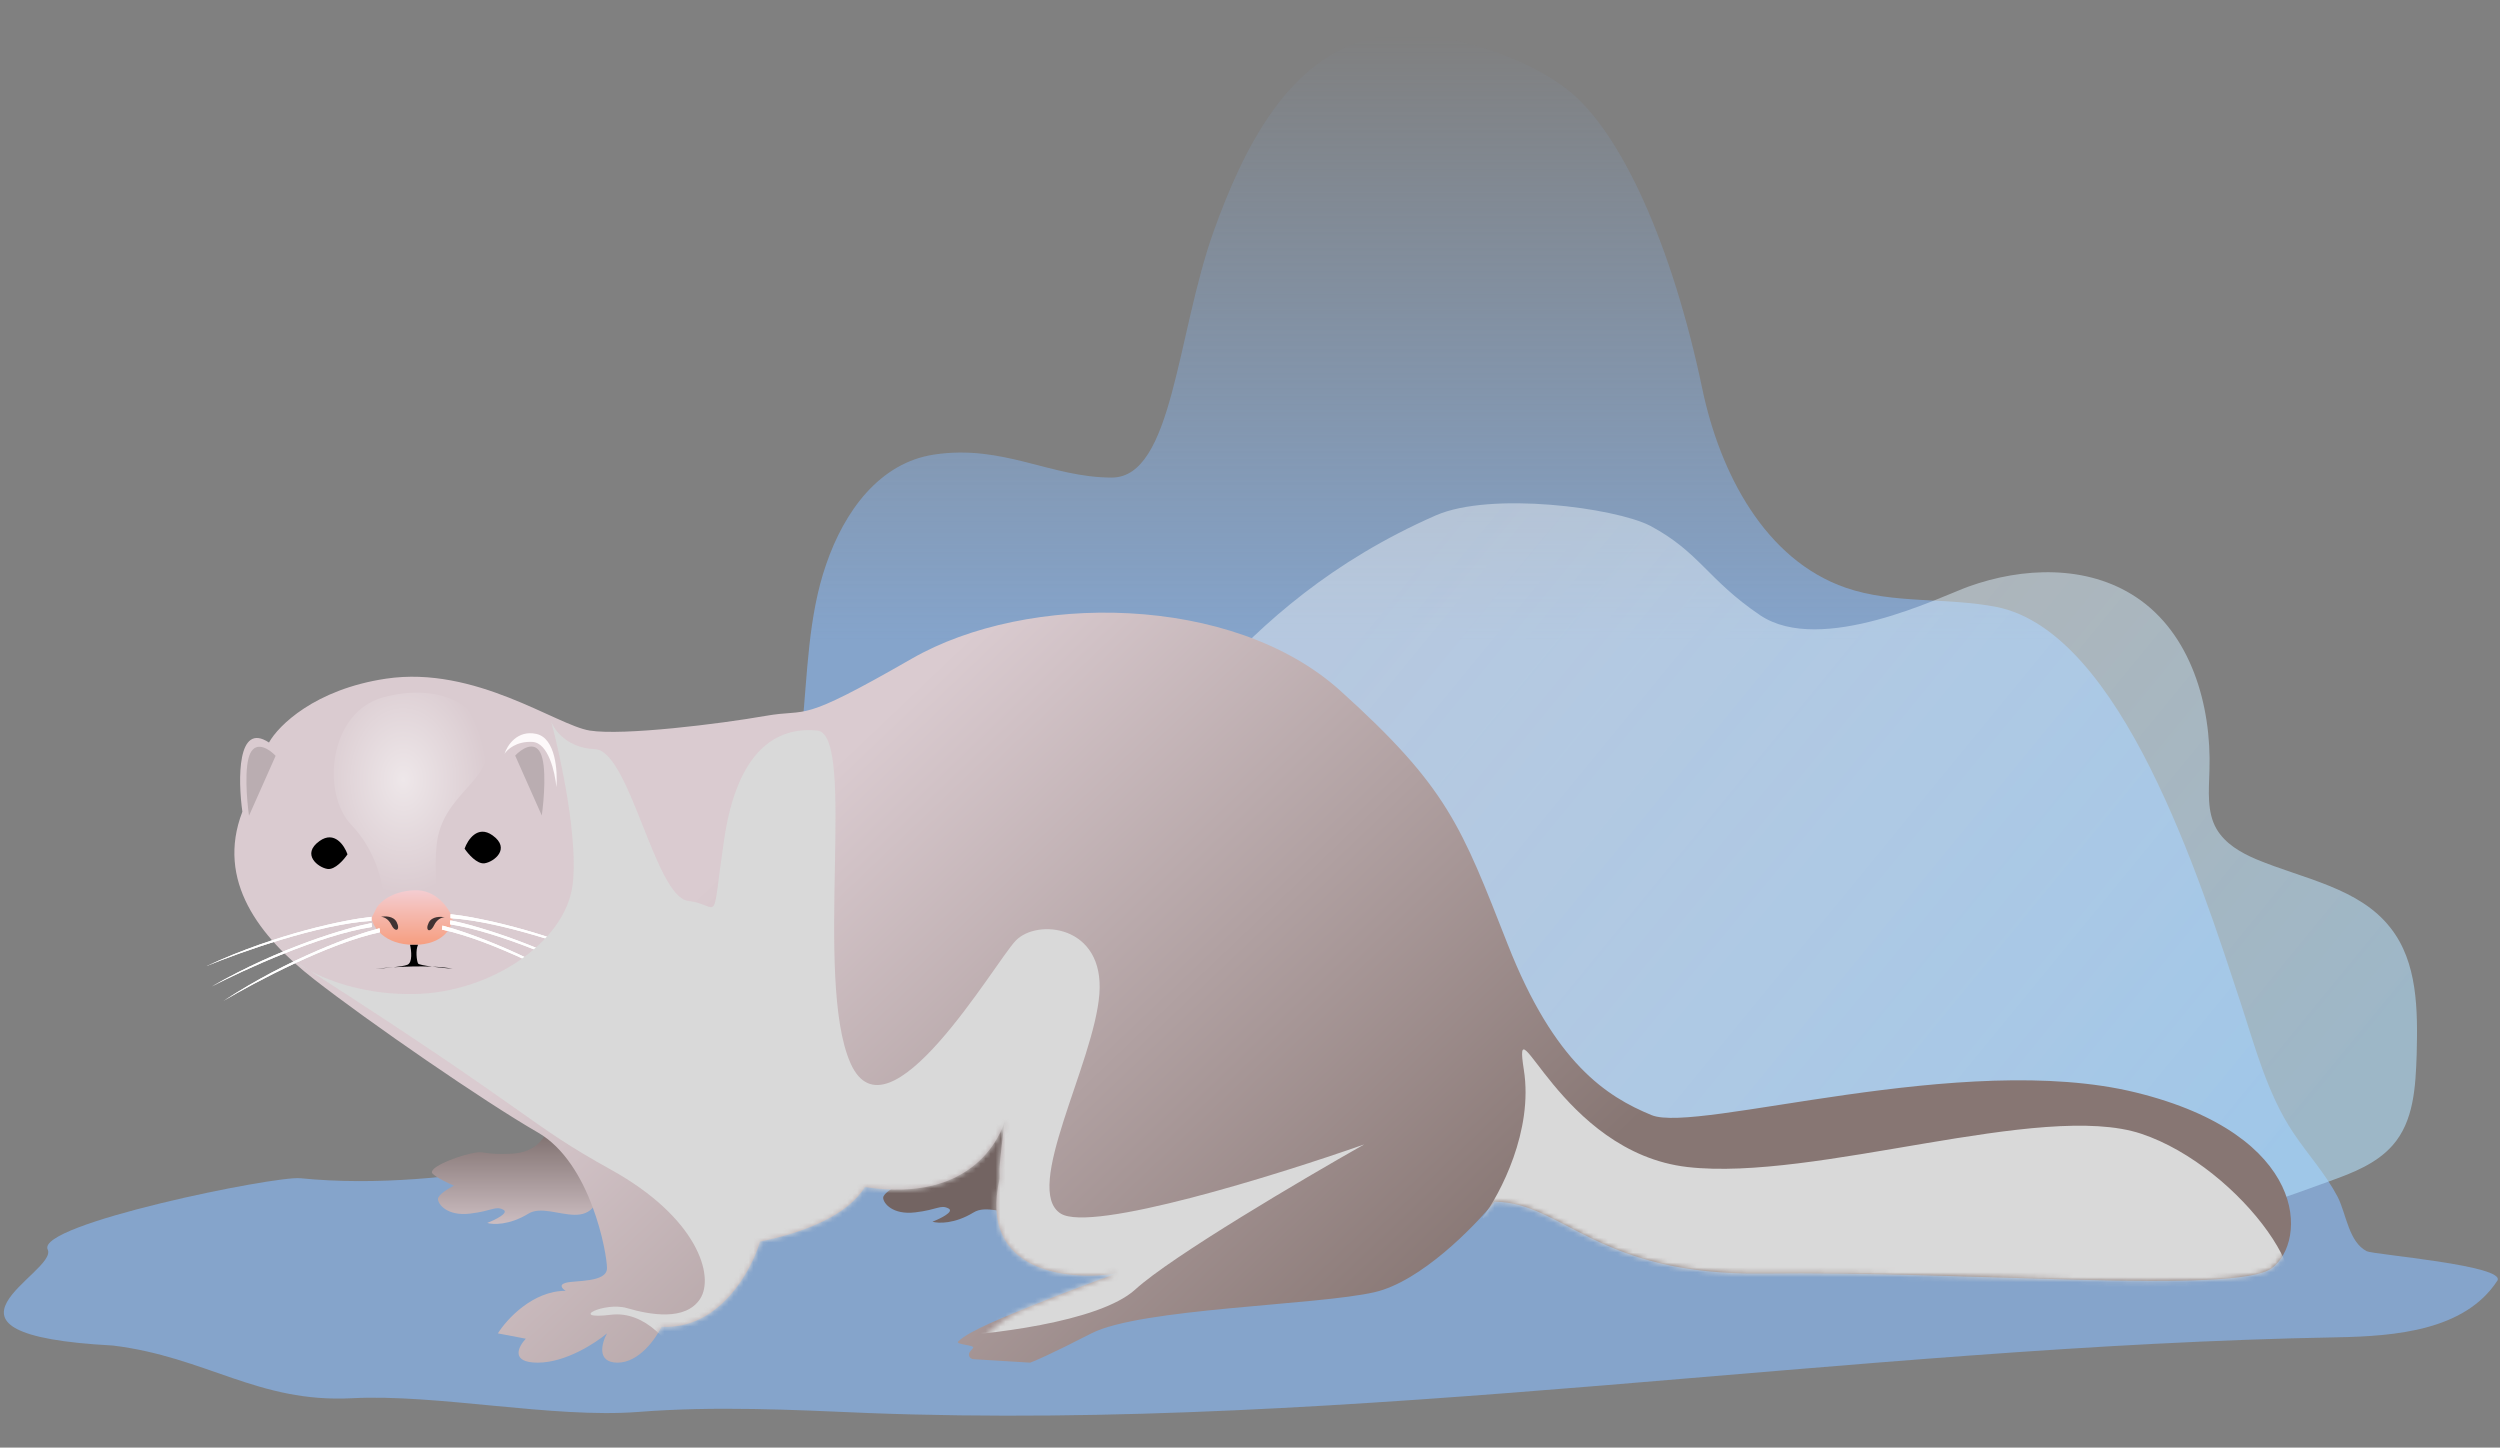 <svg width="506" height="293" viewBox="0 0 506 293" fill="none" xmlns="http://www.w3.org/2000/svg">
<rect x="0" y="0" width="506" height="293" fill="#808080" stroke="none"/>
<path opacity="0.61" d="M9.651 252.9C11.87 257.561 -18.941 270.117 22.856 272.337C41.831 274.667 52.195 283.999 71.281 283C88.481 282.112 111.976 287.11 129.176 285.778C144.711 284.557 160.246 285.334 175.781 286C274.208 289.773 374.617 272.448 473.044 270.672C485.028 270.45 498.899 269.23 505.446 259.242C507.554 256.135 480.257 253.915 479.036 253.249C475.374 251.363 474.93 245.814 473.155 242.263C470.713 237.602 467.052 233.607 464.167 229.278C458.84 221.288 456.399 211.744 453.403 202.644C445.302 178.119 429.434 127.961 404.134 122.856C394.036 120.859 383.272 122.301 373.618 118.972C357.196 113.312 348.096 95.667 344.545 78.688C338.601 50.264 328.304 26.723 317.194 18.096C307.762 10.772 289.506 4.997 277.966 7.661C260.766 11.545 251.667 30.078 245.675 46.724C238.129 67.809 237.391 96.66 225.018 96.66C212.646 96.66 203.047 89.893 189.066 92.002C177.969 93.667 170.884 103.543 167.222 114.197C163.56 124.74 163.449 136.281 162.34 147.379C159.676 174.79 150.577 201.757 135.375 224.839C127.607 236.603 121.504 233.591 107.301 235.81C91.876 238.252 76.341 240.027 60.806 238.474C55.812 237.919 7.209 247.795 9.651 252.9Z" fill="url(#paint0_linear_5267_71287)"/>
<path d="M218.215 167.793C235.164 153.901 248.528 122.806 290.595 104.321C301.73 99.428 326.904 102.761 334.006 106.423C343.993 111.75 345.653 117.356 356.232 124.508C368.542 132.829 393.125 120.628 398.366 118.742C409.463 114.746 422.446 114.303 432.322 120.85C443.418 128.174 447.635 142.712 447.191 155.918C447.08 160.024 446.636 164.352 448.634 167.793C450.409 170.789 453.516 172.565 456.623 173.896C466.166 177.891 477.485 179.667 483.81 187.768C489.358 194.76 489.358 204.415 489.136 213.404C488.914 219.951 488.581 226.943 484.254 231.825C481.036 235.488 476.264 237.374 471.603 239.039C462.504 242.368 453.294 245.697 443.751 247.473C432.1 249.582 420.115 249.027 408.353 247.806C386.493 245.364 364.965 240.26 343.216 237.263C332.563 235.821 321.911 235.044 311.258 235.266C301.604 235.488 291.284 239.261 281.741 238.595C266.65 237.485 249.033 222.993 244.816 211.341C227.393 163.304 208.945 175.391 218.215 167.793Z" fill="url(#paint1_linear_5267_71287)"/>
<path d="M103.459 233.516C108.631 233.3 110.462 230.014 110.731 228.398C114.323 225.615 121.56 223.281 121.776 236.209C122.045 252.37 111.81 242.673 106.962 245.636C103.083 248.006 99.779 247.881 98.612 247.522C100.228 246.893 103.136 245.475 101.844 244.828C100.229 244.02 99.689 245.097 95.11 245.636C90.53 246.175 88.647 243.751 88.647 242.673C88.647 241.812 90.801 240.519 91.879 239.98C90.801 239.531 88.43 238.418 87.568 237.556C86.491 236.479 91.608 234.324 95.11 233.516C98.611 232.708 96.995 233.785 103.459 233.516Z" fill="url(#paint2_linear_5267_71287)"/>
<path d="M193.569 233.268C198.74 233.052 200.571 229.766 200.841 228.15C204.432 225.367 211.669 223.033 211.885 235.961C212.154 252.122 201.919 242.425 197.071 245.388C193.193 247.758 189.889 247.633 188.722 247.274C190.337 246.645 193.246 245.227 191.954 244.58C190.339 243.772 189.799 244.849 185.219 245.388C180.639 245.927 178.756 243.503 178.756 242.425C178.756 241.563 180.911 240.271 181.988 239.732C180.91 239.283 178.539 238.17 177.677 237.308C176.6 236.231 181.718 234.076 185.219 233.268C188.72 232.46 187.104 233.537 193.569 233.268Z" fill="#736462"/>
<path d="M54.442 150.289C56.327 146.877 63.707 139.515 78.144 137.361C96.19 134.667 112.62 146.787 119.353 147.865C126.087 148.942 145.749 146.518 154.906 144.902C164.064 143.286 161.101 146.787 184.534 133.32C207.967 119.853 249.445 120.123 271.262 139.785C293.079 159.446 295.772 167.257 305.199 191.229C314.626 215.2 325.13 221.934 334.288 225.704C343.446 229.475 397.312 212.507 432.327 221.126C467.341 229.745 467.072 251.292 459.799 256.679C452.527 262.066 398.39 257.217 356.642 257.756C323.243 258.187 316.422 243.391 302.506 243.212C298.286 248.419 287.53 259.372 278.265 261.527C266.683 264.22 230.861 264.759 220.895 269.876C212.923 273.97 209.313 275.533 208.505 275.802L197.025 275.099C196.259 275.052 195.841 274.203 196.314 273.598C196.505 273.354 196.711 273.1 196.931 272.839C197.472 272.197 193.252 272.193 193.959 271.493C196.188 269.287 204.06 266.264 207.697 264.759C213.946 262.173 222.511 259.013 226.013 257.756C216.316 259.282 198.001 257.595 202.311 238.633C202.4 236.568 201.974 238.256 203.051 229.206C203.198 227.969 203.332 227.19 203.416 226.776C202.701 229.291 197.338 243.695 175.039 240.249C171.628 245.815 163.31 249.353 153.829 251.292C152.033 257.307 145.533 269.176 133.898 268.53C132.731 270.954 129.319 275.802 125.01 275.802C120.7 275.802 121.777 271.852 122.855 269.876C120.521 271.852 114.451 275.802 108.849 275.802C103.247 275.802 104.899 272.57 106.425 270.954L100.769 269.876C102.564 267.004 107.826 261.258 114.505 261.258C113.877 260.898 112.997 260.072 114.505 259.641C116.391 259.103 122.855 259.641 122.855 256.679C122.855 253.716 119.623 235.401 108.849 229.206C98.075 223.011 74.643 206.851 63.6 198.232C52.557 189.613 43.668 178.3 49.055 164.295C48.158 157.83 47.979 145.98 54.442 150.289Z" fill="url(#paint3_linear_5267_71287)"/>
<path d="M64.677 170.221C67.694 168.066 69.705 171.118 70.334 172.914C69.615 173.991 67.802 176.092 66.293 175.877C64.408 175.607 60.907 172.914 64.677 170.221Z" fill="black"/>
<path d="M99.69 169.076C96.673 166.921 94.662 169.974 94.034 171.769C94.752 172.847 96.566 174.948 98.074 174.732C99.959 174.463 103.461 171.769 99.69 169.076Z" fill="black"/>
<path d="M71.137 166.988C76.093 172.16 77.511 178.839 77.601 181.533C91.876 183.687 87.297 181.533 88.375 171.028C89.452 160.524 99.956 158.1 98.609 150.289C97.263 142.478 88.644 138.169 77.601 141.131C66.558 144.094 64.942 160.524 71.137 166.988Z" fill="url(#paint4_diamond_5267_71287)"/>
<path d="M83.799 180.186C79.274 180.402 76.885 182.61 76.257 183.688L75.18 185.842C75.539 187.638 77.765 191.229 83.799 191.229C89.832 191.229 91.52 187.638 91.609 185.842C90.891 183.867 88.324 179.971 83.799 180.186Z" fill="url(#paint5_linear_5267_71287)"/>
<path d="M80.295 186.65C79.648 185.357 77.871 185.393 77.062 185.573C77.511 185.551 78.571 185.843 79.217 187.189C80.025 188.871 81.103 188.266 80.295 186.65Z" fill="#403333"/>
<path d="M86.776 186.741C87.422 185.448 89.2 185.484 90.008 185.663C89.559 185.641 88.499 185.934 87.853 187.279C87.045 188.961 85.968 188.357 86.776 186.741Z" fill="#403333"/>
<path d="M82.456 195.269C83.534 194.838 83.264 192.396 82.995 191.229H84.611C84.072 192.306 84.342 194.461 84.611 194.999C84.721 195.22 85.963 195.449 87.451 195.645C88.996 195.708 90.439 195.842 91.614 196.077C90.517 195.989 88.872 195.833 87.451 195.645C84.885 195.541 82.036 195.633 79.651 195.78C78.329 195.928 76.888 196.03 75.992 196.077C76.929 195.978 78.205 195.869 79.651 195.78C80.847 195.645 81.945 195.473 82.456 195.269Z" fill="black"/>
<path d="M41.781 195.538C56.218 188.858 70.062 186.111 75.18 185.572V186.38C64.621 187.027 48.515 192.755 41.781 195.538Z" fill="white"/>
<path d="M41.781 195.538C56.218 188.858 70.062 186.111 75.18 185.572V186.38C64.621 187.027 48.515 192.755 41.781 195.538Z" fill="white"/>
<path d="M42.822 199.681C56.615 191.757 70.164 187.803 75.214 186.816L75.285 187.621C64.825 189.194 49.285 196.316 42.822 199.681Z" fill="white"/>
<path d="M42.822 199.681C56.615 191.757 70.164 187.803 75.214 186.816L75.285 187.621C64.825 189.194 49.285 196.316 42.822 199.681Z" fill="white"/>
<path d="M45.213 202.592C58.526 193.887 71.825 189.158 76.81 187.882L76.927 188.682C66.575 190.855 51.471 198.861 45.213 202.592Z" fill="white"/>
<path d="M45.213 202.592C58.526 193.887 71.825 189.158 76.81 187.882L76.927 188.682C66.575 190.855 51.471 198.861 45.213 202.592Z" fill="white"/>
<path d="M124.586 195C110.149 188.32 96.305 185.573 91.188 185.034V185.842C101.746 186.489 117.852 192.217 124.586 195Z" fill="white"/>
<path d="M124.586 195C110.149 188.32 96.305 185.573 91.188 185.034V185.842C101.746 186.489 117.852 192.217 124.586 195Z" fill="white"/>
<path d="M123.537 199.143C109.744 191.219 96.195 187.265 91.145 186.278L91.074 187.083C101.534 188.655 117.075 195.778 123.537 199.143Z" fill="white"/>
<path d="M123.537 199.143C109.744 191.219 96.195 187.265 91.145 186.278L91.074 187.083C101.534 188.655 117.075 195.778 123.537 199.143Z" fill="white"/>
<path d="M121.154 202.053C107.841 193.348 94.542 188.619 89.557 187.343L89.44 188.143C99.792 190.315 114.896 198.322 121.154 202.053Z" fill="white"/>
<path d="M121.154 202.053C107.841 193.348 94.542 188.619 89.557 187.343L89.44 188.143C99.792 190.315 114.896 198.322 121.154 202.053Z" fill="white"/>
<path d="M108.574 148.548C104.695 147.686 102.648 150.882 102.109 152.588C102.648 151.706 104.533 149.987 107.766 150.164C110.998 150.342 112.344 156.343 112.614 159.322C112.883 156.09 112.452 149.41 108.574 148.548Z" fill="#FDF9FA"/>
<path d="M50.668 152.443C51.961 149.858 54.618 151.725 55.785 152.982L50.398 165.102C49.949 161.96 49.375 155.029 50.668 152.443Z" fill="#BAADB1"/>
<path d="M109.387 152.394C108.094 149.809 105.437 151.676 104.27 152.933L109.656 165.054C110.105 161.911 110.68 154.98 109.387 152.394Z" fill="#BAADB1"/>
<mask id="mask0_5267_71287" style="mask-type:alpha" maskUnits="userSpaceOnUse" x="47" y="124" width="417" height="152">
<path d="M54.442 150.289C56.327 146.877 63.707 139.515 78.144 137.361C96.19 134.667 112.62 146.787 119.353 147.865C126.087 148.942 145.749 146.518 154.906 144.902C164.064 143.286 161.101 146.787 184.534 133.32C207.967 119.853 249.445 120.123 271.262 139.785C293.079 159.446 295.772 167.257 305.199 191.229C314.626 215.2 325.13 221.934 334.288 225.704C343.446 229.475 397.312 212.507 432.327 221.126C467.341 229.745 467.072 251.292 459.799 256.679C452.527 262.066 398.39 257.217 356.642 257.756C323.243 258.187 316.422 243.391 302.506 243.212C298.286 248.419 287.53 259.372 278.265 261.527C266.683 264.22 230.861 264.759 220.895 269.876C212.923 273.97 209.313 275.533 208.505 275.802H194.769C196.475 273.198 201.449 267.345 207.697 264.759C213.946 262.173 222.511 259.013 226.013 257.756C216.316 259.282 198.001 257.595 202.311 238.633C202.4 236.568 201.974 238.256 203.051 229.206C203.198 227.969 203.332 227.19 203.416 226.776C202.701 229.291 197.338 243.695 175.039 240.249C171.628 245.815 163.31 249.353 153.829 251.292C152.033 257.307 145.533 269.176 133.898 268.53C132.731 270.954 129.319 275.802 125.01 275.802C120.7 275.802 121.777 271.852 122.855 269.876C120.521 271.852 114.451 275.802 108.849 275.802C103.247 275.802 104.899 272.57 106.425 270.954L100.769 269.876C102.564 267.004 107.826 261.258 114.505 261.258C113.877 260.898 112.997 260.072 114.505 259.641C116.391 259.103 122.855 259.641 122.855 256.679C122.855 253.716 119.623 235.401 108.849 229.206C98.075 223.011 74.643 206.851 63.6 198.232C52.557 189.613 43.668 178.3 49.055 164.295C48.158 157.83 47.979 145.98 54.442 150.289Z" fill="#D9D9D9"/>
</mask>
<g mask="url(#mask0_5267_71287)">
<g style="mix-blend-mode:multiply">
<path d="M62.715 196.481C61.328 195.74 60.266 195.032 59.562 194.461C60.638 195.149 61.689 195.822 62.715 196.481C66.995 198.765 74.365 201.357 83.803 201.195C99.425 200.925 114.239 190.69 115.855 179.378C117.148 170.328 113.521 153.341 111.545 145.979C112.174 147.775 114.831 151.42 120.434 151.636C127.437 151.905 132.554 181.533 139.288 182.341C146.021 183.149 143.866 188.266 146.56 169.951C149.253 151.636 157.333 147.057 165.414 147.865C173.494 148.673 164.606 198.232 172.147 215.2C179.689 232.169 201.236 195 205.546 190.421C209.855 185.842 223.592 187.189 222.514 201.195C221.437 215.2 206.892 240.788 214.703 245.636C220.952 249.514 258.247 237.915 276.113 231.63C263.723 238.633 237.112 254.309 229.786 260.988C222.46 267.668 199.62 270.236 189.116 270.685L137.672 275.802C135.966 272.211 130.776 265.244 123.666 266.106C114.778 267.183 122.319 263.412 126.898 264.759C131.477 266.106 138.749 267.453 141.712 262.874C144.674 258.295 141.173 246.444 123.666 236.748C106.541 227.263 108.744 226.025 62.715 196.481Z" fill="#D9D9D9"/>
</g>
<g style="mix-blend-mode:multiply">
<path d="M308.428 216.547C310.367 228.829 303.669 241.596 300.078 246.444C330.514 270.954 446.331 269.607 459.528 266.375C472.726 263.143 453.603 236.209 433.402 229.476C413.202 222.742 367.414 239.172 341.557 236.209C315.7 233.246 306.004 201.195 308.428 216.547Z" fill="#D9D9D9"/>
</g>
</g>
<defs>
<linearGradient id="paint0_linear_5267_71287" x1="257.555" y1="7" x2="257.555" y2="276.237" gradientUnits="userSpaceOnUse">
<stop stop-color="#88BBFB" stop-opacity="0"/>
<stop offset="0.457" stop-color="#88BBFB"/>
</linearGradient>
<linearGradient id="paint1_linear_5267_71287" x1="303.563" y1="91" x2="473.025" y2="230.046" gradientUnits="userSpaceOnUse">
<stop stop-color="white" stop-opacity="0.4"/>
<stop offset="0.962" stop-color="#B5E2FF" stop-opacity="0.56"/>
</linearGradient>
<linearGradient id="paint2_linear_5267_71287" x1="104.601" y1="226.222" x2="104.601" y2="247.721" gradientUnits="userSpaceOnUse">
<stop stop-color="#736462"/>
<stop offset="1" stop-color="#CCBDC1"/>
</linearGradient>
<linearGradient id="paint3_linear_5267_71287" x1="200.693" y1="124.163" x2="314.086" y2="243.212" gradientUnits="userSpaceOnUse">
<stop stop-color="#DACBD0"/>
<stop offset="1" stop-color="#877673"/>
</linearGradient>
<radialGradient id="paint4_diamond_5267_71287" cx="0" cy="0" r="1" gradientUnits="userSpaceOnUse" gradientTransform="translate(81.641 157.831) rotate(89.454) scale(28.282 20.95)">
<stop stop-color="white" stop-opacity="0.54"/>
<stop offset="0.818" stop-color="white" stop-opacity="0"/>
</radialGradient>
<linearGradient id="paint5_linear_5267_71287" x1="83.395" y1="180.178" x2="83.395" y2="191.229" gradientUnits="userSpaceOnUse">
<stop stop-color="#F4CDD1"/>
<stop offset="1" stop-color="#F69E80"/>
</linearGradient>
</defs>
</svg>
